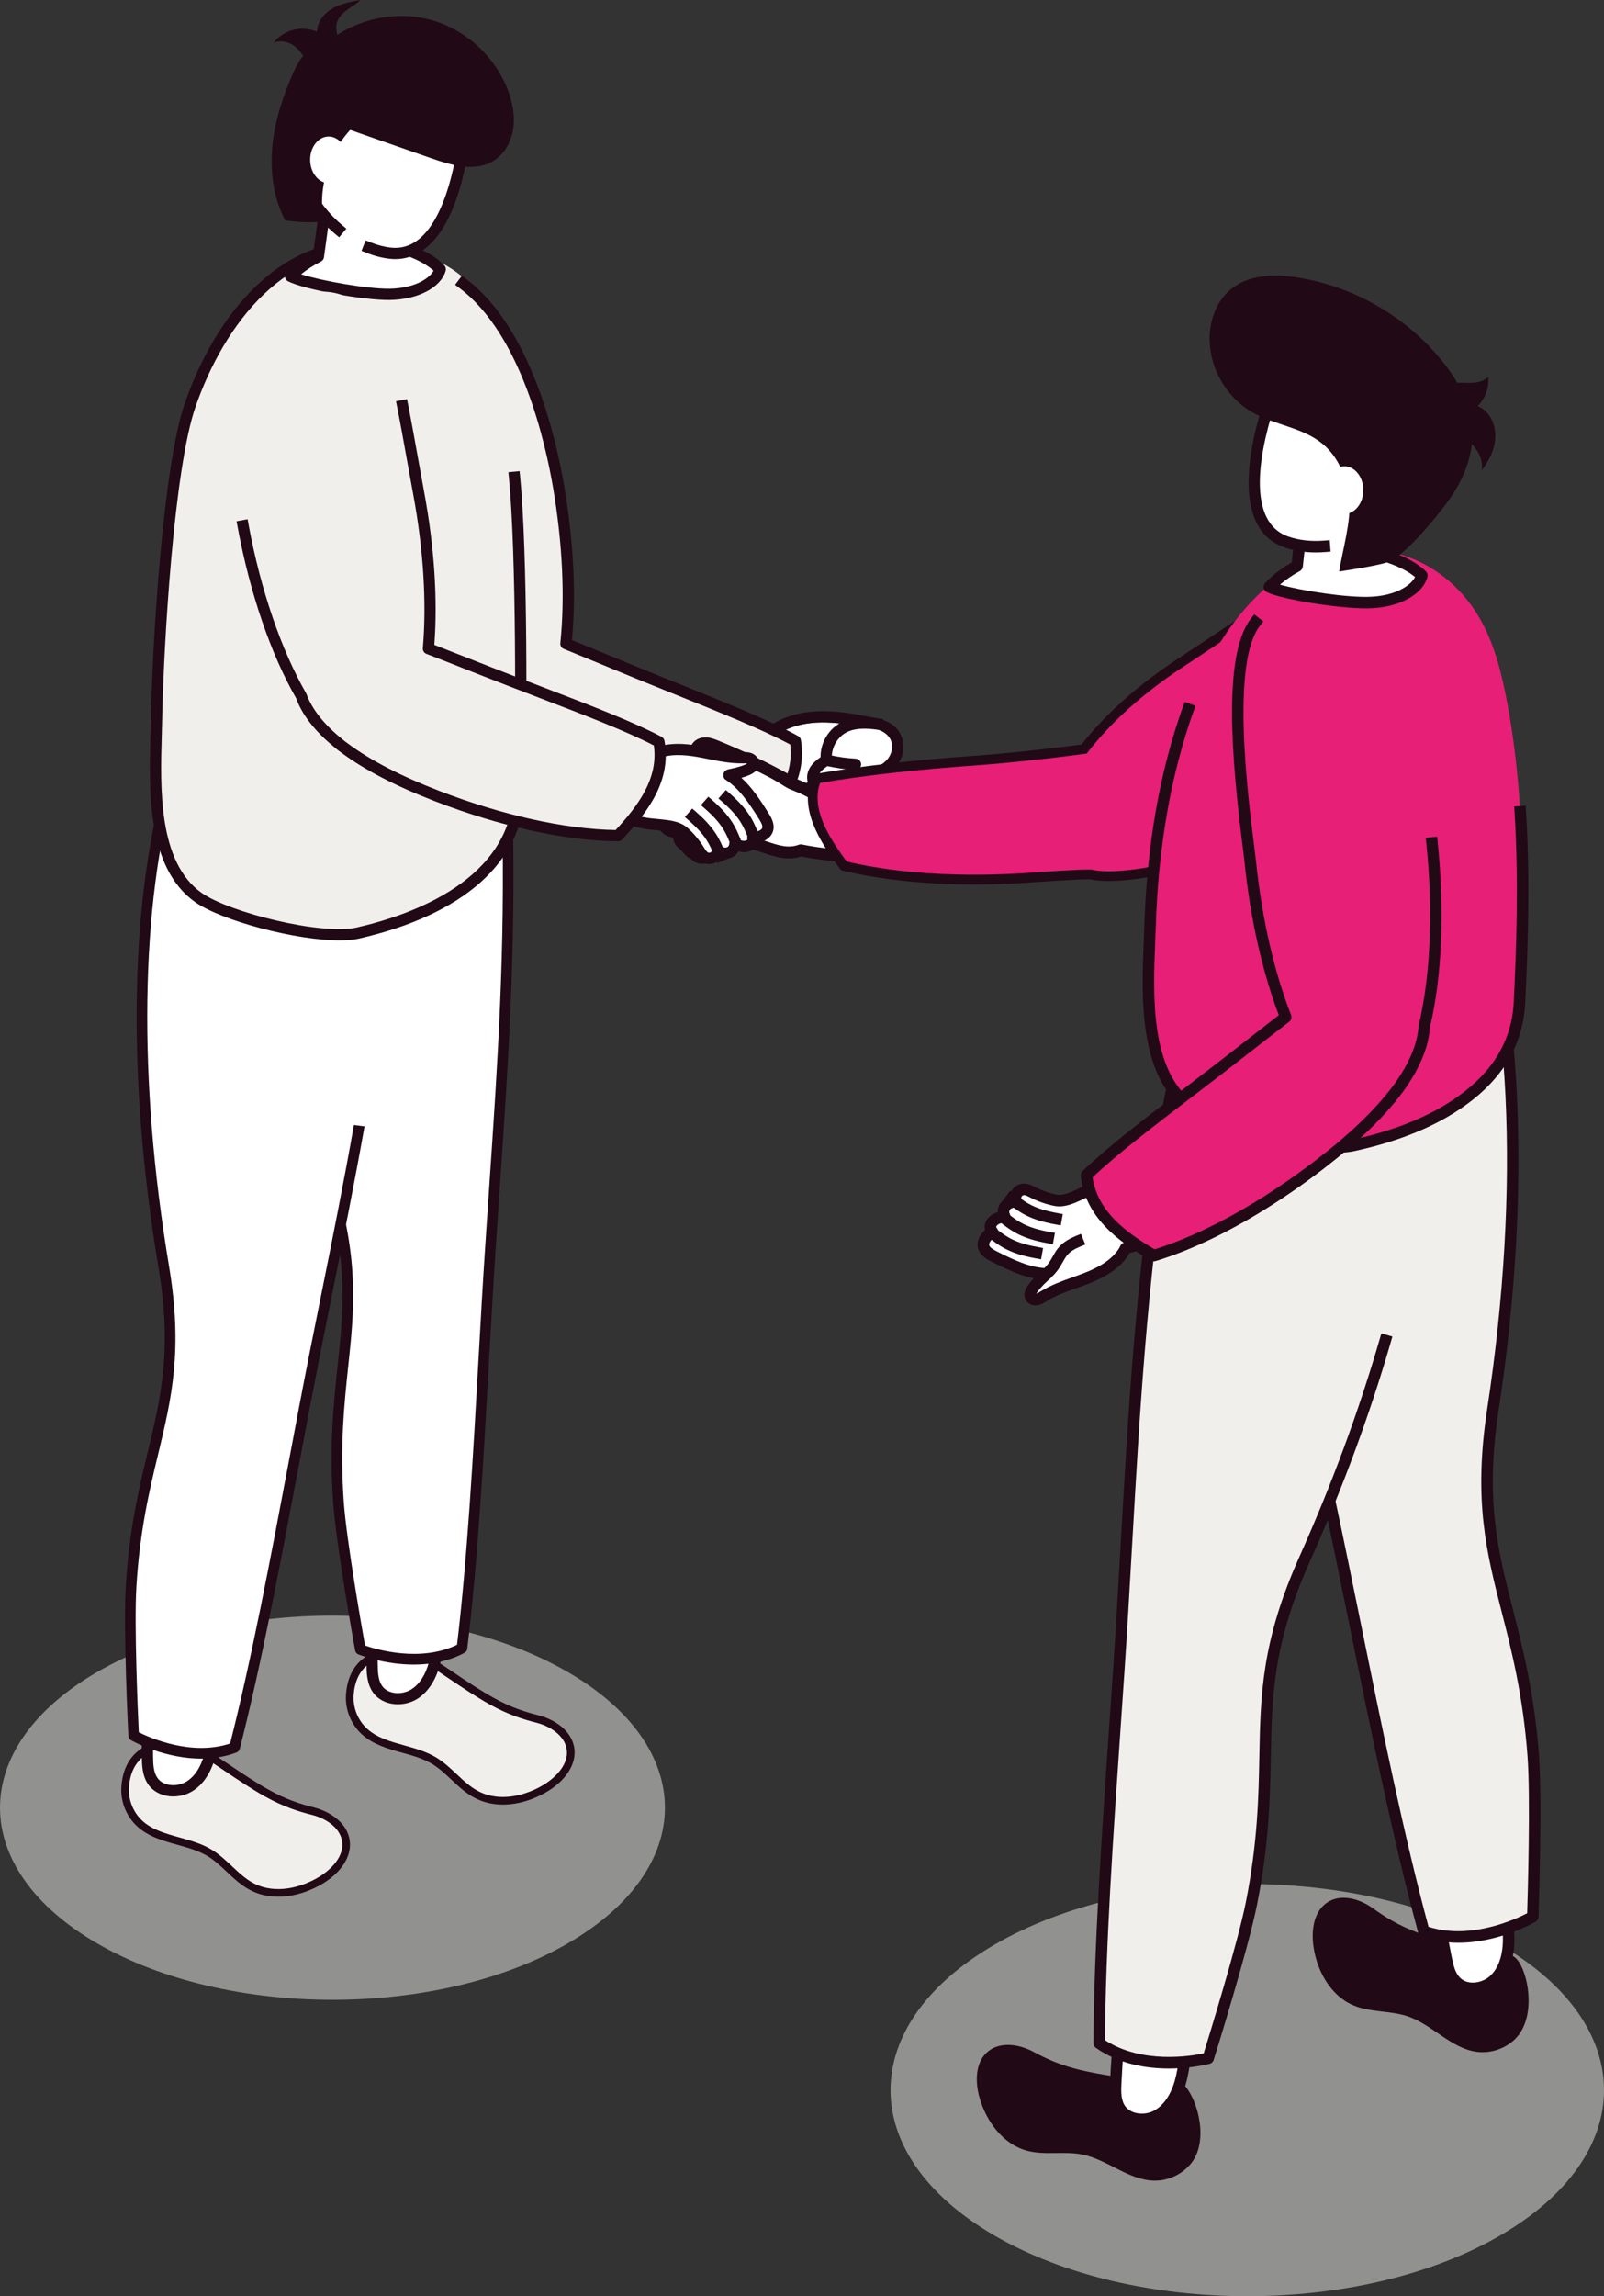 <svg xmlns="http://www.w3.org/2000/svg" viewBox="0 0 699.04 1000"><rect x="0" y="0" width="699.04" height="1000" fill="#333333" stroke="none"/><defs><style>.cls-1{fill:#e81f76;}.cls-1,.cls-2,.cls-3,.cls-4{stroke-width:0px;}.cls-5{isolation:isolate;}.cls-2{fill:#fff;}.cls-6{mix-blend-mode:multiply;opacity:.5;}.cls-3{fill:#f0efeb;}.cls-4{fill:#210915;}</style></defs><g class="cls-5"><g id="Capa_2"><g id="Capa_1-2"><path class="cls-2" d="M329.75,326.56c4.58-4.29,9.86-7.97,15.81-9.98,10.87-3.66,22.73-1.5,33.99.71,2.85.56,5.93,1.25,7.78,3.49,1.99,2.4,1.89,6.09.27,8.76-1.62,2.66-4.5,4.36-7.51,5.16,1.34,1.94,1.03,5.83.24,7.28-.94,1.72-4.59,5-6.97,3.81-.15,2.67-.31,2.43-1.69,4.71-1.38,2.29-4.37,3.84-6.8,2.71-.48,7.9-10.48,8.23-16.43,8.07-7.52-.2-14.92-3.21-20.56-8.17-2.81-2.47-5.3-5.56-6.04-9.23-.66-3.25.13-6.67,1.68-9.6,1.55-2.93,3.82-5.43,6.24-7.7Z"></path><path class="cls-4" d="M319.17,331.96c-2.22,4.2-2.99,8.77-2.15,12.88.86,4.23,3.42,8.25,7.61,11.94,3.53,3.11,7.76,5.6,12.22,7.21,3.73,1.34,7.58,2.07,11.44,2.19,12.64.33,18.12-3.46,20.27-7.91,2.89-.59,5.62-2.46,7.29-5.23l.56-.89c.39-.62.71-1.16.95-1.68,3.34-1.16,6.12-4.06,7.25-6.12.83-1.51,1.4-4.08,1.26-6.71,2.5-1.38,4.52-3.28,5.9-5.53,2.81-4.61,2.53-10.55-.67-14.43-1.45-1.77-3.39-3.07-5.91-3.98-1.62-.58-3.27-.93-4.71-1.21-10.74-2.1-24.12-4.72-36.5-.54-6.03,2.04-11.95,5.76-17.59,11.05-2.11,1.98-5.15,5.06-7.22,8.97ZM323.5,334.26c1.55-2.93,3.82-5.43,6.24-7.7,4.58-4.29,9.86-7.97,15.81-9.98,10.87-3.66,22.73-1.5,33.99.71,1.33.26,2.71.55,3.99,1.01,1.46.53,2.81,1.29,3.79,2.48,1.99,2.4,1.89,6.09.27,8.76-1.62,2.66-4.5,4.36-7.51,5.16,1.34,1.94,1.03,5.83.24,7.28-.91,1.66-4.34,4.78-6.71,3.92-.09-.03-.17-.07-.25-.11-.15,2.67-.31,2.43-1.69,4.71-1.32,2.19-4.1,3.7-6.45,2.86-.12-.04-.24-.09-.35-.15-.48,7.9-10.48,8.23-16.43,8.07-3.38-.1-6.73-.75-9.91-1.89-3.9-1.41-7.54-3.55-10.65-6.28-2.81-2.47-5.3-5.56-6.04-9.23-.66-3.25.13-6.67,1.68-9.6Z"></path><path class="cls-3" d="M161.98,112.53c41.61-14.06,71.46,39.99,81.55,99.86,4.23,25.1,5.09,48.69,3.11,67.93,10.12,4.09,21.74,9,35.13,14.42,27.36,11.1,49.87,19.72,64.87,27.94,2.64,16.16-7.32,29.12-18.57,40.68-21.43-.52-49.54-6.78-78.83-18.66-17.53-7.1-30.51-14.33-39.85-21.51-1.1-.78-2.2-1.69-3.3-2.68-8.23-6.99-13.12-13.92-15.43-20.65-10.21-18.43-19.03-44.7-24.05-74.49-10.1-59.87-37.34-101.79-4.62-112.83Z"></path><path class="cls-4" d="M294.26,302.44l-13.42-5.42c-6.97-2.83-13.47-5.51-19.52-8.02-5.57-2.3-10.76-4.44-15.6-6.4-1.01-.41-1.63-1.45-1.52-2.53,2.05-19.86.98-43.13-3.09-67.27-3.29-19.51-13.86-67.09-40.81-87.31l-1.96-1.47,2.95-3.92,1.95,1.47c28.36,21.29,39.31,70.33,42.71,90.42,4.02,23.84,5.16,46.86,3.31,66.76,4.37,1.77,9.01,3.7,13.94,5.73,6.04,2.5,12.52,5.18,19.49,8l13.4,5.41c20.99,8.45,39.13,15.74,51.72,22.65.66.36,1.12,1.01,1.24,1.75,2.83,17.31-7.57,30.79-19.23,42.78-.48.49-1.14.76-1.82.75-19.69-.48-43.5-5.54-68.06-14.38-3.86-1.39-7.75-2.88-11.63-4.45-16.87-6.85-30.48-14.2-40.35-21.78-1.18-.84-2.36-1.8-3.48-2.81-8.14-6.92-13.58-14.23-15.98-21.34-10.79-19.49-19.43-46.22-24.33-75.27l-.4-2.42,4.83-.81.41,2.41c4.81,28.52,13.26,54.7,23.96,74.11,2.29,6.66,7.23,13.24,14.76,19.63,1.02.93,2.05,1.76,3.16,2.55,9.59,7.38,22.81,14.5,39.27,21.18,27.62,11.2,54.87,17.73,76.9,18.44,10.18-10.58,19.1-22.34,17.33-36.63-12.3-6.6-29.87-13.67-50.12-21.81Z"></path><path class="cls-2" d="M373.2,317.41c4.33-1.49,14.31.21,14.4,5.19.09,4.64-5.15,7.93-9.08,10.18-4.61,2.63-10.73,2.11-14.75-1.26-1.51-1.27-2.79-3.08-2.68-5.09.07-1.32.75-2.56,1.57-3.6,2.54-3.21,6.74-4.12,10.53-5.43Z"></path><path class="cls-2" d="M366.59,332.1c3.43-.04,11.61.03,12.11,3.86.47,3.57-2.04,7-5.67,8.4-4.25,1.64-10.23.72-14.41-2.2-1.57-1.1-2.96-2.59-3.02-4.13-.05-1.01.51-1.9,1.22-2.64,2.2-2.25,5.93-3.25,9.76-3.29Z"></path><path class="cls-2" d="M360.63,342.51c2.99.31,10.09,1.18,10.36,4.36.25,2.97-2.09,5.53-5.3,6.31-3.77.92-8.93-.43-12.43-3.24-1.31-1.06-2.46-2.42-2.44-3.68,0-.83.53-1.5,1.18-2.03,2.01-1.63,5.31-2.07,8.64-1.72Z"></path><path class="cls-2" d="M355.97,350.36c2.44.26,8.25.97,8.47,3.57.2,2.43-1.71,4.52-4.34,5.16-3.08.75-7.31-.35-10.17-2.66-1.08-.86-2.01-1.97-2-3,0-.68.43-1.24.96-1.67,1.64-1.33,4.34-1.7,7.07-1.41Z"></path><path class="cls-4" d="M361.56,328.84c3.76.83,7.6,1.37,11.41,1.57,1.35.09,2.39,1.24,2.31,2.58-.08,1.36-1.24,2.4-2.59,2.32-4.08-.23-8.19-.8-12.21-1.69-.1-.02-.2-.05-.3-.09-1.15-.41-1.83-1.62-1.56-2.83.3-1.32,1.61-2.16,2.93-1.86Z"></path><path class="cls-4" d="M356.7,339.58c3.73.83,7.57,1.36,11.41,1.58,1.35.09,2.38,1.24,2.31,2.59-.08,1.36-1.23,2.39-2.59,2.31-4.11-.24-8.21-.81-12.21-1.69-.1-.02-.2-.05-.3-.09-1.14-.41-1.83-1.62-1.56-2.84.29-1.32,1.6-2.15,2.93-1.86Z"></path><path class="cls-4" d="M351.57,347.77l.54.13c3.44.76,4.73,1.05,8.31,1.25,1.35.09,2.38,1.23,2.31,2.58-.07,1.35-1.23,2.39-2.58,2.32-3.99-.23-5.59-.58-9.1-1.37l-.54-.12c-.1-.02-.2-.05-.3-.09-1.14-.41-1.83-1.62-1.56-2.83.3-1.32,1.61-2.15,2.93-1.86Z"></path><path class="cls-4" d="M347.94,346.8c.04-1.08.36-2.17.94-3.19.73-1.26,1.86-2.29,3.17-2.97-.3-.98-.38-2.03-.23-3.1.28-2.02,1.34-3.97,3.08-5.62.97-.92,1.82-1.58,2.71-2.17-.08-6.29,3.55-12.4,9.2-15.24,5.15-2.6,11.09-2.25,15.7-1.65l2.43.31-.63,4.86-2.43-.31c-3.9-.51-8.9-.83-12.86,1.17-4.26,2.15-6.97,7.16-6.44,11.9.11.96-.36,1.89-1.19,2.38-1.36.81-2.15,1.38-3.12,2.31-.91.86-1.48,1.84-1.6,2.73-.1.77.18,1.59.67,1.9.92.6,1.32,1.75.98,2.81-.34,1.04-1.33,1.74-2.43,1.69-1.09-.04-2.26.57-2.77,1.47-.32.54-.35,1.13-.2,1.38.49.84.48,1.89-.1,2.68-.57.79-1.52,1.16-2.48.95-.06.02-.26.14-.45.43-.24.36-.31.96-.17,1.57.15.67.54,1.4,1.19,2.28,1.62,2.18,3.92,3.9,6.47,4.84l2.3.85-1.7,4.6-2.3-.85c-3.43-1.26-6.52-3.57-8.71-6.5-1.07-1.45-1.72-2.76-2.03-4.13-.44-1.93-.13-3.9.87-5.38.58-.88,1.31-1.55,2.13-2Z"></path><g class="cls-6"><path class="cls-3" d="M42.44,846.41c56.58,32.67,148.32,32.67,204.91,0,56.58-32.67,56.58-85.63,0-118.3-56.58-32.67-148.32-32.67-204.91,0-56.58,32.67-56.58,85.63,0,118.3Z"></path></g><path class="cls-3" d="M188.5,724.25c8.1,5.23,17.39,11.94,25.83,16.61,7.35,4.07,13.33,6.1,20.04,7.81,6.71,1.7,13.52,6.38,14.32,13.25.8,6.89-4.69,12.94-10.58,16.6-9.02,5.61-20.87,7.95-30.31,3.08-7.05-3.64-11.77-10.69-18.56-14.79-9.51-5.73-22.33-5.26-30.48-12.81-4.26-3.95-6.64-9.84-6.31-15.64,1.23-21.57,23.86-21.97,36.05-14.1Z"></path><path class="cls-4" d="M219.15,785.9c-4.09,0-8.23-.83-12.12-2.84-3.97-2.05-7.2-5.09-10.34-8.04-2.73-2.56-5.31-4.98-8.33-6.81-3.93-2.37-8.62-3.67-13.16-4.93-6.23-1.73-12.67-3.53-17.59-8.07-4.64-4.3-7.2-10.64-6.84-16.95.61-10.68,6.09-15.64,10.58-17.92,9.28-4.72,21.05-2,28.05,2.51,2.59,1.67,5.31,3.5,8.07,5.36,5.89,3.96,11.97,8.05,17.66,11.19,7.36,4.08,13.18,6,19.65,7.64,6.58,1.67,14.61,6.51,15.56,14.67.76,6.5-3.49,13.31-11.35,18.21-5.35,3.33-12.53,5.98-19.84,5.98ZM172.27,721.23c-3.29,0-6.53.62-9.4,2.08-5.32,2.71-8.35,7.95-8.76,15.14-.3,5.34,1.86,10.69,5.78,14.33,4.32,4,10.09,5.6,16.21,7.31,4.76,1.32,9.68,2.69,13.99,5.29,3.32,2,6.15,4.66,8.89,7.23,3.1,2.92,6.03,5.67,9.58,7.5,9.59,4.96,21.09,1.69,28.66-3.01,2.52-1.57,10.7-7.3,9.8-14.99-.7-6.06-7.07-10.3-13.07-11.82-5.82-1.48-12.31-3.46-20.44-7.97-5.81-3.21-11.96-7.35-17.9-11.34-2.75-1.85-5.44-3.66-8.02-5.32h0c-4.05-2.61-9.73-4.43-15.33-4.43Z"></path><path class="cls-2" d="M195.04,686.58c1.09,4.56-1.51,9.81-2.51,14.15-1.7,7.38-1.26,15.05-2.9,22.44-1.28,5.78-4.12,11.56-9.16,14.68-5.04,3.11-12.56,2.57-15.96-2.28-2.19-3.13-2.31-7.2-2.34-11.02-.09-9.11-.17-18.24.68-27.31.46-4.9,1.43-10.21,5.16-13.42,5.91-5.09,24.69-7.04,27.04,2.76Z"></path><path class="cls-4" d="M166.41,681.96c-4.4,3.78-5.5,9.73-6,15.05-.87,9.22-.77,18.54-.69,27.56.03,3.6.08,8.54,2.78,12.4,2.23,3.18,5.71,4.81,9.35,5.17,3.46.34,7.08-.48,9.9-2.22,4.98-3.07,8.63-8.83,10.27-16.23.84-3.8,1.16-7.66,1.46-11.38.31-3.84.61-7.47,1.43-11.04.26-1.13.64-2.33,1.03-3.57,1.14-3.62,2.43-7.74,1.48-11.7-.9-3.74-3.64-6.44-7.93-7.83-7.78-2.52-18.6-.08-23.09,3.77ZM165.29,697.47c.41-4.35,1.24-9.16,4.31-11.79,3.34-2.87,12.47-4.74,18.38-2.83,2.62.85,4.19,2.29,4.67,4.31.64,2.65-.39,5.92-1.39,9.09-.42,1.36-.84,2.68-1.13,3.93-.9,3.93-1.23,7.9-1.54,11.75-.3,3.73-.59,7.25-1.36,10.73-.78,3.52-2.87,9.92-8.06,13.11-3.81,2.36-9.95,2.28-12.66-1.59-1.7-2.43-1.87-5.81-1.9-9.64-.08-8.9-.17-18.1.67-27.06Z"></path><path class="cls-3" d="M90.59,764.37c8.1,5.23,17.39,11.94,25.82,16.61,7.35,4.07,13.33,6.1,20.04,7.8,6.71,1.7,13.52,6.37,14.32,13.26.8,6.88-4.69,12.93-10.58,16.59-9.02,5.61-20.87,7.95-30.31,3.07-7.05-3.64-11.77-10.69-18.56-14.78-9.51-5.74-22.33-5.26-30.48-12.81-4.26-3.95-6.64-9.85-6.31-15.64,1.22-21.56,23.85-21.98,36.06-14.1Z"></path><path class="cls-4" d="M121.24,826.02c-4.09,0-8.23-.83-12.11-2.84-3.97-2.05-7.2-5.09-10.33-8.03-2.73-2.57-5.31-4.99-8.33-6.81-3.93-2.37-8.63-3.68-13.18-4.95-6.22-1.73-12.66-3.52-17.57-8.06-4.64-4.31-7.2-10.64-6.84-16.96.61-10.68,6.09-15.64,10.58-17.92,9.28-4.72,21.04-2.01,28.05,2.51h0c2.59,1.68,5.31,3.5,8.08,5.36,5.88,3.95,11.97,8.05,17.65,11.2,7.36,4.08,13.17,6,19.64,7.64,6.59,1.67,14.62,6.52,15.56,14.68.76,6.51-3.49,13.31-11.35,18.2-5.35,3.33-12.53,5.98-19.84,5.98ZM74.36,761.34c-3.28,0-6.53.63-9.4,2.09-5.32,2.71-8.35,7.94-8.76,15.14-.3,5.33,1.86,10.69,5.78,14.33,4.32,3.99,10.09,5.6,16.2,7.3,4.76,1.32,9.69,2.69,14.01,5.3,3.32,2,6.15,4.66,8.89,7.23,3.1,2.91,6.03,5.66,9.58,7.5,9.59,4.95,21.09,1.69,28.67-3.01,2.52-1.57,10.69-7.28,9.8-14.98-.75-6.48-7.51-10.42-13.07-11.83-5.81-1.47-12.31-3.45-20.44-7.96-5.81-3.22-11.95-7.35-17.9-11.35-2.75-1.85-5.45-3.66-8.02-5.32h0c-4.04-2.61-9.73-4.43-15.32-4.43Z"></path><path class="cls-2" d="M97.13,726.7c1.09,4.57-1.51,9.8-2.51,14.15-1.7,7.39-1.26,15.05-2.9,22.44-1.28,5.79-4.12,11.57-9.16,14.68-5.05,3.11-12.56,2.57-15.96-2.29-2.19-3.12-2.3-7.2-2.34-11.01-.09-9.12-.17-18.25.68-27.32.46-4.9,1.43-10.21,5.16-13.42,5.92-5.08,24.69-7.04,27.04,2.76Z"></path><path class="cls-4" d="M68.5,722.07c-4.4,3.78-5.5,9.74-6,15.05-.87,9.23-.77,18.55-.69,27.58.04,3.6.08,8.54,2.78,12.4,2.23,3.17,5.71,4.81,9.36,5.17,3.46.34,7.08-.47,9.9-2.21,4.99-3.07,8.63-8.84,10.27-16.23.84-3.81,1.15-7.66,1.46-11.38.32-3.84.61-7.47,1.44-11.04.26-1.14.64-2.34,1.02-3.57,1.14-3.62,2.43-7.73,1.48-11.7-.89-3.74-3.64-6.44-7.93-7.83-7.76-2.52-18.6-.09-23.09,3.77ZM67.38,737.58c.41-4.35,1.24-9.14,4.32-11.79,3.34-2.87,12.47-4.75,18.38-2.83,2.62.85,4.19,2.3,4.67,4.31.64,2.65-.39,5.93-1.39,9.09-.43,1.36-.84,2.68-1.13,3.93-.91,3.93-1.23,7.9-1.54,11.74-.31,3.73-.59,7.24-1.36,10.72-.78,3.52-2.87,9.92-8.06,13.12-3.81,2.35-9.95,2.27-12.67-1.61-1.69-2.42-1.86-5.79-1.89-9.63-.09-8.9-.17-18.1.67-27.06Z"></path><path class="cls-2" d="M121.76,287.46c-13.39,60.5-2.9,145.81,21.8,226.81,17.92,58.77-.39,78.43,3.95,139.99,1.31,18.56,9.52,64.08,9.52,64.08,0,0,24.52,9.93,44.3-.54,6.4-53.04,8.88-121.43,12.39-174.36,4.51-68.07,8.98-120.71,7.42-189.21-.43-18.91-1.29-38.67-9.75-54.73-8.63-16.39-24.76-26.92-41.76-28.76-16.99-1.84-34,4.93-47.88,16.73Z"></path><path class="cls-4" d="M172.23,724.42c-8.99-1.13-15.54-3.73-16.07-3.94-.74-.29-1.27-.95-1.4-1.73-.34-1.86-8.25-45.85-9.55-64.33-1.76-24.92.2-43.32,1.92-59.55,2.58-24.25,4.81-45.21-5.78-79.93-9.43-30.94-16.62-61.79-21.35-91.72l-.36-2.28,4.57-.72.36,2.28c4.71,29.71,11.84,60.36,21.21,91.09,10.86,35.62,8.58,57,5.95,81.77-1.7,16.03-3.64,34.22-1.91,58.74,1.16,16.48,7.91,54.95,9.26,62.52,4.89,1.7,24.12,7.45,40.11-.33,4.48-37.65,6.97-82,9.38-124.9.94-16.81,1.86-33.08,2.86-48.12.56-8.52,1.13-16.81,1.68-24.92,3.81-55.95,7.1-104.27,5.73-164.09-.46-20.41-1.5-38.55-9.48-53.71-8-15.18-23.29-25.7-39.96-27.54-15.5-1.67-31.88,4.08-46.14,16.2l-1.76,1.5-3-3.52,1.76-1.5c15.23-12.95,32.86-19.09,49.63-17.28,18.29,2.04,34.85,13.46,43.55,29.99,8.44,16.02,9.55,35.51,10.01,55.75,1.37,60.03-1.92,108.45-5.74,164.51-.55,8.09-1.11,16.38-1.68,24.9-.99,15.01-1.91,31.27-2.85,48.07-2.44,43.44-4.96,88.36-9.55,126.42-.09.75-.54,1.42-1.21,1.77-10.15,5.38-21.35,5.69-30.18,4.58Z"></path><path class="cls-2" d="M79.22,324.03c-21.13,58.25-21.8,144.2-7.83,227.72,10.14,60.6-10.57,77.71-14.26,139.32-1.11,18.58,1.12,64.76,1.12,64.76,0,0,23.03,13.04,43.99,5.22,13.24-51.77,24.58-119.26,34.93-171.28,13.31-66.92,24.59-118.52,31.93-186.64,2.03-18.81,3.74-38.52-2.56-55.54-6.43-17.37-21.05-29.92-37.67-33.94-16.61-4.03-34.35.47-49.65,10.37Z"></path><path class="cls-4" d="M54.83,690.94c-1.14,18.47,1.01,63.13,1.12,65,.02.81.46,1.5,1.14,1.9.75.44,14.88,8.28,31.28,8.03,4.78-.05,9.77-.81,14.66-2.66.73-.25,1.24-.85,1.45-1.57,9.5-37.13,17.81-81.37,25.87-124.07,3.12-16.56,6.15-32.58,9.07-47.35,1.68-8.37,3.31-16.52,4.9-24.47,5.24-26.07,10.14-50.42,14.54-75.21l-4.61-.6c-4.37,24.63-9.22,48.91-14.46,74.9-1.59,7.95-3.22,16.1-4.9,24.47-2.93,14.81-5.96,30.83-9.07,47.39-7.97,42.21-16.19,85.84-25.53,122.59-16.87,5.63-35.19-2.57-39.8-4.89-.37-7.69-2.06-46.72-1.05-63.21,1.46-24.51,5.71-42.3,9.5-57.97,5.81-24.22,10.86-45.13,4.72-81.85-13.61-81.37-12.5-157.18,2.88-211.39l-2.71-7.21c-17.2,55.19-18.95,134.32-4.74,219.34,5.97,35.79,1.05,56.29-4.64,80.01-3.83,15.86-8.16,33.84-9.63,58.81Z"></path><path class="cls-3" d="M82.82,176.55c6.34-18.39,16.86-37.7,31.44-51.2,13.67-12.66,30.94-20.23,51.67-17.33,12.02,1.69,22.57,7.52,30.54,15.11,2.5,2.4,4.78,5.03,6.77,7.71,8.28,11.21,12.1,24.25,14.91,37.13,9.22,42.94,9.83,133.15,8.15,176.61-.66,17.78-9.88,31.75-24.22,42.18-12.3,9.07-28.39,15.5-46.06,19.55-7.85,1.79-21.74.26-35.34-2.83-14.18-3.26-28.02-8.18-34.39-12.78-21.8-15.63-18.55-54.17-18.1-77.35.64-31.27,4.41-107.16,14.62-136.81Z"></path><path class="cls-4" d="M65.76,313.3c.69-34.37,5.3-110.15,14.74-137.55,13.06-37.92,42.44-76.28,85.76-70.15l2.43.34-.68,4.86-2.44-.34c-40.33-5.72-68.01,30.82-80.43,66.89-9.27,26.92-13.79,102.2-14.47,136.06-.04,2.03-.1,4.17-.16,6.42-.68,23.39-1.6,55.42,17.23,68.93,12.05,8.63,52.51,18.64,67.74,15.16,24.93-5.72,66.96-21.05,68.41-59.4.96-25.62,1.14-103.69-2.09-136.44l-.24-2.43,4.88-.48.24,2.44c3.26,33.04,3.09,111.33,2.11,137.1-1.17,30.85-26.8,53.58-72.2,64.01-2.21.51-4.88.76-7.88.8-19.4.23-52.55-8.67-63.82-16.77-20.95-15.02-19.98-48.56-19.28-73.04.06-2.23.13-4.36.17-6.38Z"></path><path class="cls-2" d="M141.6,91.04l36.75-.44.22,18.65c5.16,1.94,10.07,4.64,13.29,8.01-1.61,5.58-9.91,10.78-22.08,10.92-11.2.13-36.65-4.57-43.16-7.88,3.26-3.31,7.47-6.23,12.13-8.59l2.84-20.68Z"></path><path class="cls-4" d="M124.88,118.59c-.55.56-.8,1.34-.67,2.11.12.77.61,1.44,1.31,1.8,7,3.56,32.68,8.27,44.29,8.14,12.26-.15,22.3-5.37,24.41-12.69.24-.83.02-1.74-.58-2.37-3.56-3.74-8.58-6.34-12.63-8l-.2-16.99c-.02-1.36-1.13-2.44-2.48-2.42l-36.75.44c-1.21.02-2.24.92-2.4,2.12l-2.67,19.42c-4.56,2.43-8.56,5.34-11.63,8.46ZM131.22,119.45c2.48-2.03,5.41-3.91,8.65-5.54.72-.37,1.2-1.06,1.32-1.85l2.55-18.59,32.19-.38.19,16.19c.01,1.02.64,1.91,1.59,2.26,4.71,1.76,8.56,3.94,11.26,6.33-2.19,3.93-9.15,7.74-19.21,7.86-9.8.12-29.52-3.41-38.53-6.28Z"></path><path class="cls-2" d="M171.6,16.61c20.83,2.15,33.83,14.1,31.2,39.58-2.64,25.49-11.66,56.26-32.49,54.11-20.84-2.15-43.83-25.94-41.2-51.43,2.64-25.49,21.66-44.41,42.49-42.26Z"></path><path class="cls-4" d="M171.85,14.16c11.51,1.19,20.26,5.19,26,11.89,6.23,7.26,8.72,17.49,7.38,30.39-1.56,15.12-4.99,28.7-9.66,38.24-7.09,14.49-16.04,18.08-23.04,18.16-.86,0-1.69-.03-2.48-.11-3.34-.35-6.78-1.21-10.22-2.58l-2.28-.9,1.8-4.56,2.28.91c3.01,1.2,6.01,1.96,8.91,2.25,8.34.85,15.22-4.31,20.61-15.32,4.42-9.04,7.68-22.03,9.18-36.6,1.19-11.51-.91-20.49-6.22-26.69-4.9-5.72-12.56-9.15-22.79-10.2-19.44-2.03-37.31,15.97-39.79,40.08-1.14,11.04,2.95,22.93,11.22,32.62,1.94,2.26,4.06,4.37,6.32,6.26l1.88,1.58-3.14,3.76-1.88-1.57c-2.46-2.06-4.8-4.36-6.9-6.83-9.14-10.71-13.65-23.94-12.37-36.31,2.76-26.8,23.04-46.72,45.18-44.46Z"></path><path class="cls-4" d="M127.95,31.39c2.13-4.78,5.22-10.06,10.4-10.85,4.49-.69,8.67,2.38,11.79,5.67,4.82,5.12,8.55,11.26,10.86,17.91.71,2.04,1.28,4.26.71,6.35-.58,2.09-4.21,3.85-6.31,3.33-11.57,10.57-17.19,27.27-14.34,42.67-5.49.55-11.29.37-16.75-.5-5.25-9.82-6.66-21.56-5.57-32.65,1.09-11.08,4.69-21.78,9.21-31.95Z"></path><path class="cls-4" d="M138.17,13.83c.02-4.26,3.05-8.04,6.74-10.17,3.68-2.12,7.96-2.91,12.16-3.65-1.68,1.66-3.77,2.83-5.67,4.21-1.92,1.38-3.74,3.1-4.48,5.33-.9,2.74-.04,5.74,1.08,8.39,1.26,2.96-1.76,7.06-3.59,9.7-1.84,2.64-5.74,4.14-8.38,2.29-1.32-.92-2.06-2.45-2.84-3.87-1.41-2.53-3.19-4.93-5.64-6.5-2.44-1.55-5.64-2.13-8.28-.95,4.3-5.69,12.4-7.69,18.9-4.77Z"></path><path class="cls-2" d="M143.15,59.45c4.47-.05,8.15,4.45,8.21,10.07.07,5.62-3.5,10.21-7.97,10.26-4.48.05-8.16-4.46-8.22-10.07-.07-5.61,3.5-10.2,7.98-10.26Z"></path><path class="cls-4" d="M147.17,15.07c11.84-7.57,26.76-10.13,40.36-6.47,15.65,4.21,28.89,16.52,34.23,31.83,1.82,5.21,2.76,10.84,1.81,16.28-.95,5.44-3.97,10.67-8.72,13.49-7.97,4.74-18.11,1.78-26.88-1.27-15.37-5.37-30.75-10.73-46.12-16.11-.15-11.09-5.27-31.01,5.31-37.76Z"></path><g class="cls-6"><path class="cls-3" d="M653.51,846.77c-60.71-35.05-159.15-35.05-219.87,0-60.71,35.06-60.71,91.89,0,126.95,60.72,35.05,159.15,35.05,219.87,0,60.71-35.06,60.71-91.89,0-126.95Z"></path></g><path class="cls-4" d="M501.59,906.76c-9.7-1.65-21.32-3.01-30.88-5.3-8.34-2.01-14.24-4.6-20.46-7.95-6.22-3.34-14.57-4.52-19.91.11-5.35,4.63-5.39,12.96-3.49,19.78,2.93,10.44,10.22,20.37,20.69,23.22,7.81,2.12,16.23.07,24.16,1.67,11.11,2.24,20.43,11.44,31.77,11.38,5.93-.03,11.78-2.83,15.53-7.42,7.84-9.61,3.21-27.12-2.53-33.81-4.46-5.2-8.49-.57-14.88-1.67Z"></path><path class="cls-2" d="M494.82,865.6c-4,3.02-5.33,8.37-6.11,13.33-1.45,9.19-1.95,18.5-2.45,27.79-.21,3.89-.36,8.05,1.68,11.37,3.15,5.15,10.77,6.19,16.11,3.34,5.34-2.84,8.6-8.55,10.28-14.36,2.14-7.42,2.19-15.26,4.4-22.68,1.29-4.36,4.29-9.52,3.47-14.24-1.76-10.13-21.01-9.35-27.36-4.55Z"></path><path class="cls-4" d="M517.07,861.24c-7.75-3.06-18.93-1.28-23.75,2.36-4.72,3.55-6.23,9.54-7.08,14.94-1.47,9.3-1.98,18.81-2.47,28.04-.19,3.68-.46,8.72,2.03,12.81,2.55,4.19,7.22,6.09,11.85,6.09,2.67,0,5.34-.64,7.58-1.83,5.27-2.81,9.35-8.44,11.5-15.87,1.1-3.82,1.66-7.72,2.22-11.5.56-3.89,1.1-7.57,2.17-11.16.34-1.14.8-2.35,1.28-3.58,1.39-3.61,2.96-7.71,2.25-11.81-.67-3.85-3.29-6.8-7.58-8.48ZM514.32,907.07h.05-.05ZM517.73,879.74c-.52,1.36-1.03,2.68-1.41,3.95-1.17,3.93-1.76,7.97-2.33,11.87-.55,3.78-1.07,7.34-2.07,10.82-1.03,3.55-3.56,9.92-9.05,12.85-4.03,2.15-10.28,1.68-12.8-2.44-1.69-2.77-1.48-6.74-1.31-9.97.48-9.06.99-18.45,2.42-27.49.7-4.41,1.85-9.23,5.15-11.72,2.3-1.74,7-2.9,11.63-2.9,2.59,0,5.16.36,7.28,1.2,2.61,1.03,4.12,2.6,4.48,4.69.48,2.74-.78,6-1.99,9.15Z"></path><path class="cls-4" d="M647.39,850.8c-9.41-2.9-20.75-5.75-29.94-9.28-8-3.07-13.51-6.41-19.25-10.54-5.73-4.12-13.86-6.37-19.76-2.47-5.9,3.89-7.03,12.15-6.02,19.16,1.54,10.73,7.49,21.53,17.5,25.7,7.47,3.11,16.08,2.18,23.75,4.8,10.72,3.67,18.77,13.99,30.01,15.41,5.88.74,12.05-1.28,16.37-5.34,9.02-8.5,6.71-26.48,1.89-33.85-3.75-5.73-8.35-1.67-14.55-3.58Z"></path><path class="cls-2" d="M656.04,808.27c-4.19-9.4-22.66-3.92-27.65,2.29-3.14,3.91-3.12,9.43-2.65,14.42.84,9.27,2.64,18.41,4.44,27.54.75,3.82,1.63,7.89,4.41,10.61,4.32,4.24,11.96,3.37,16.44-.7,4.48-4.06,6.24-10.4,6.44-16.44.26-7.72-1.62-15.34-1.3-23.06.2-4.54,1.82-10.29-.13-14.66Z"></path><path class="cls-4" d="M658.67,823.04c.05-1.2.2-2.47.36-3.78.46-3.85.98-8.2-.71-12-1.6-3.58-4.86-5.78-9.43-6.37-8.27-1.07-18.68,3.41-22.46,8.12-3.71,4.61-3.69,10.79-3.19,16.23.87,9.45,2.7,18.78,4.47,27.78.71,3.61,1.68,8.55,5.12,11.92,2.49,2.43,5.73,3.49,9.01,3.49,3.99,0,8.04-1.57,10.87-4.13,4.43-4.02,7-10.49,7.26-18.21.13-3.97-.27-7.89-.67-11.69-.41-3.91-.78-7.61-.63-11.35ZM649.34,860.58c-3.39,3.07-9.56,4.14-13.01.76-2.15-2.1-2.95-5.46-3.71-9.31-1.75-8.88-3.56-18.07-4.4-27.28-.41-4.44-.48-9.4,2.11-12.64,2.55-3.16,9.98-6.4,16.03-6.4.64,0,1.28.04,1.89.12,2.78.36,4.63,1.51,5.5,3.45,1.13,2.53.71,6.01.31,9.37-.18,1.45-.34,2.86-.4,4.17-.17,4.11.25,8.16.66,12.08.39,3.79.76,7.38.64,11.01-.13,3.68-1.01,10.49-5.62,14.67Z"></path><path class="cls-3" d="M650.6,614.08c13.81-90.61,11.74-183.6-12.04-246.3-16.71-10.47-35.97-15.07-53.89-10.46-17.92,4.63-33.55,18.43-40.23,37.33-6.55,18.52-4.38,39.82-1.9,60.13,9.01,73.62,22.02,129.28,37.47,201.49,12.02,56.14,25.35,128.99,40.48,184.8,22.81,8.13,47.52-6.33,47.52-6.33,0,0,1.69-50.03.2-70.11-4.95-66.62-27.63-84.8-17.61-150.54Z"></path><path class="cls-4" d="M659.36,700.95c-6.55-25.58-12.2-47.67-6.29-86.5,14.9-97.67,10.46-187.9-12.17-247.57-.19-.51-.55-.94-1.01-1.24-18.34-11.49-38.18-15.29-55.85-10.75-19.14,4.94-35.23,19.85-41.97,38.91-6.53,18.48-4.69,39.53-2.02,61.28,7.89,64.49,18.98,115.82,31.82,175.26,1.86,8.59,3.75,17.39,5.69,26.43,3.41,15.93,6.93,33.21,10.56,51.07,9.39,46.12,19.1,93.83,29.95,133.87.22.79.81,1.42,1.57,1.7,5.34,1.91,10.75,2.65,15.93,2.65,17.76,0,32.89-8.7,33.7-9.18.74-.43,1.21-1.21,1.24-2.07.07-2.05,1.68-50.39.19-70.38-2.01-26.97-6.98-46.36-11.35-63.48ZM665.57,833.21c-4.98,2.59-24.67,11.75-43.01,5.91-10.68-39.62-20.26-86.7-29.53-132.27-3.64-17.87-7.16-35.16-10.57-51.11-1.94-9.06-3.83-17.84-5.69-26.44-12.81-59.32-23.88-110.55-31.75-174.82-2.59-21.12-4.4-41.54,1.78-58.99,6.19-17.51,20.94-31.21,38.5-35.74,16.1-4.15,34.27-.7,51.22,9.71,22.07,58.89,26.31,147.84,11.6,244.25-6.07,39.84-.3,62.38,6.38,88.49,4.33,16.92,9.24,36.08,11.21,62.62,1.33,17.83.11,60.08-.15,68.4Z"></path><path class="cls-3" d="M573.41,414.01c-18.5-.33-37.24,8.81-48.72,25.24-11.25,16.1-14.83,37.21-17.85,57.46-10.93,73.34-13.23,130.47-17.57,204.18-3.37,57.31-9.94,131.08-10.22,188.9,19.82,13.92,47.49,6.56,47.49,6.56,0,0,14.96-47.76,18.87-67.52,12.97-65.52-4.04-89.1,23.13-149.79,37.46-83.65,60.24-173.83,54.02-240.61-13.31-14.55-30.65-24.11-49.15-24.43Z"></path><path class="cls-4" d="M573.46,411.5c-19.73-.34-39.24,9.73-50.82,26.32-11.22,16.06-15.05,36.85-18.27,58.53-9.58,64.29-12.57,116.74-16.04,177.48-.5,8.75-1.01,17.71-1.56,26.92-.95,16.28-2.17,33.88-3.43,52.06-3.24,46.95-6.59,95.5-6.8,136.99,0,.82.4,1.59,1.07,2.06,10.18,7.14,22.16,8.99,31.8,8.99s17.18-1.91,17.77-2.06c.83-.22,1.49-.85,1.75-1.68.61-1.95,15.04-48.12,18.93-67.79,5.26-26.52,5.64-46.54,5.97-64.2.5-26.4.94-49.2,16.99-85.05,14.3-31.92,26.18-64.1,35.31-95.6l.69-2.4-4.8-1.39-.7,2.4c-9.06,31.3-20.86,63.24-35.06,94.96-16.47,36.78-16.91,60.05-17.43,87-.33,17.45-.71,37.24-5.87,63.33-3.47,17.53-15.92,57.93-18.38,65.88-5.49,1.17-26.91,4.76-43.02-5.76.26-41.03,3.57-88.95,6.77-135.33,1.26-18.21,2.48-35.82,3.43-52.12.55-9.2,1.06-18.16,1.56-26.93,3.46-60.61,6.45-112.95,15.99-177.02,3.26-21.86,6.82-41.2,17.43-56.4,10.64-15.23,28.57-24.33,46.62-24.18,16.87.29,33.68,8.68,47.35,23.63l1.69,1.84,3.69-3.38-1.68-1.85c-14.61-15.96-32.7-24.93-50.96-25.24Z"></path><path class="cls-2" d="M330.76,368.07c-3.51-1.1-7.34-2.28-10.83-1.12-3.38,1.12-6.62,2.71-9.57,4.71-1.33.9-2.71,1.92-4.32,1.97-1.37.04-2.73-.71-3.42-1.88-.7-1.18-.73-2.52-.05-3.69-1.7.83-3.91.49-5.3-.81-1.39-1.3-1.74-3.21-1.03-4.97-1.26.07-2.53.03-3.73-.35-1.19-.38-2.31-1.13-2.93-2.22-.63-1.09-.54-2.33.19-3.36-1.16-.7-2.33-1.41-3.25-2.4-.93-.98-1.59-2.29-1.52-3.64.14-2.3,2.24-3.91,4.14-5.2,7.51-5.06,15.44-10.28,24.46-11.1,13.02-1.18,40.73,10.33,41.4,12.11.67,1.77.82,3.69.98,5.57.24,3.05.48,6.13-.02,9.14-.49,3.01-1.79,6-4.15,7.94-2.84,2.33-6.81,2.83-10.46,2.32-3.64-.51-7.08-1.91-10.59-3.01Z"></path><path class="cls-4" d="M288.61,353.09c3.89-3.76,7.91-7.65,19.11-11.15l2.48-.78,1.55,4.97-2.49.77c-10.02,3.14-13.27,6.28-17.04,9.92l-2.88,2.76-3.6-3.77,2.85-2.73Z"></path><path class="cls-4" d="M294.78,359.21c3.88-3.76,7.91-7.65,19.11-11.15l2.48-.78,1.55,4.97-2.49.77c-10.02,3.13-13.27,6.28-17.04,9.92l-2.88,2.76-3.6-3.77,2.85-2.74Z"></path><path class="cls-4" d="M299.38,367.25c3.89-3.76,7.9-7.64,19.1-11.14l2.48-.78,1.56,4.97-2.49.78c-10.01,3.13-13.26,6.28-17.03,9.92l-2.89,2.76-3.6-3.77,2.86-2.74Z"></path><path class="cls-2" d="M464.33,361.41c-5.16-11.33,9.62-33.26,40.95-47.53,31.32-14.27,59.89-23.48,65.06-12.15,5.16,11.33-16.05,32.08-47.38,46.35-31.33,14.27-53.46,24.66-58.62,13.33Z"></path><path class="cls-2" d="M418.53,371.34c-47.9,5.13-87.77-.3-89.04-12.13-1.26-11.83,81.68-22.03,129.59-27.16,47.91-5.14,47.1,13.06,38.63,21.42-18.78,18.57-31.27,12.73-79.18,17.87Z"></path><path class="cls-4" d="M450.72,371.48c11.55-.66,19.9-1.13,27.25-3.1,10.23-1.6,25.18-8.41,44.11-17.04l1.95-.89c15.42-7.02,28.95-15.83,38.11-24.79,8.06-7.88,12.02-15.28,11.52-21.31-.11-1.31-.43-2.54-.96-3.71-5.95-13.04-34.82-4.48-68.51,10.86-9.63,4.39-18.16,10.33-25.37,17.66-5.94-.59-12.66-.5-20.02.29-28.47,3.06-75.05,4.24-104.23,13.17-6.83-3.79-29.39-12.28-41.2-11.21-9.91.9-18.66,6.79-25.69,11.53-1.64,1.11-5.07,3.42-5.28,7.21-.11,1.95.68,3.93,2.22,5.58.62.67,1.31,1.21,1.99,1.69-.17,1.21.07,2.45.69,3.56.89,1.59,2.47,2.8,4.41,3.42.53.17,1.06.28,1.58.36.17,1.64.91,3.19,2.19,4.38.62.58,1.35,1.04,2.12,1.36.07.4.24.8.5,1.15.51.66,1.27,1.02,2.05,1.02.06.13.13.26.21.38,1.18,1.99,3.43,3.23,5.74,3.16,2.26-.07,4.02-1.26,5.43-2.23,3.02-2.04,6.03-3.52,9.2-4.57,2.73-.91,6.19.17,9.23,1.13.86.27,1.73.56,2.59.85,2.68.9,5.46,1.83,8.42,2.25,2.89.4,5.71.19,8.2-.63,17.41,3.45,42.72,3.78,69.62.9,12.95-1.39,23.46-1.98,31.91-2.45ZM450.43,366.27c-8.5.48-19.09,1.08-32.17,2.48-26.76,2.87-51.81,2.52-68.73-.97-.49-.1-1-.06-1.47.12-1.81.7-4.06.91-6.34.6-2.48-.35-4.91-1.17-7.47-2.03-.9-.3-1.8-.6-2.7-.88-3.61-1.13-8.1-2.54-12.43-1.1-3.62,1.21-7.06,2.9-10.2,5.02-1.22.83-2.21,1.5-2.94,1.52-.42.02-.89-.25-1.11-.61-.05-.09-.17-.31,0-.81.23-.67.18-1.37-.11-1.98-.06-.29-.18-.57-.35-.84-.65-1.05-1.95-1.49-3.11-1.06-.75.28-1.69.12-2.23-.39-.81-.76-.55-1.71-.39-2.09.32-.83.22-1.78-.31-2.49-.52-.72-1.37-1.13-2.26-1.08-1.19.07-2.08,0-2.79-.23-.66-.21-1.2-.59-1.45-1.02-.08-.14-.14-.3.06-.58.41-.59.58-1.32.42-2.03-.15-.71-.59-1.32-1.2-1.69-.99-.6-2.01-1.22-2.71-1.95-.47-.5-.77-1.08-.81-1.55,0-.05,0-.11,0-.16.06-1.07,1.55-2.21,3-3.19,6.87-4.64,14.66-9.89,23.23-10.66,11.29-1.02,34.92,8.35,38.95,11.03.65.43,1.47.55,2.22.32,28.81-8.97,75.76-10.24,104.36-13.3,7.51-.81,14.28-.86,20.13-.16.82.1,1.63-.19,2.19-.79,6.94-7.28,15.23-13.15,24.67-17.45,32.02-14.59,57.69-22.02,61.6-13.45,1.95,4.27-1.59,11.43-9.46,19.13-8.74,8.55-21.75,16.99-36.63,23.77l-1.95.89c-17.83,8.12-33.23,15.14-43.03,16.68-7.11,1.89-15.23,2.36-26.47,2.99Z"></path><path class="cls-2" d="M306.37,332.6c-2.39-1.24-3.96-4.64-2.65-6.99.73-1.29,2.31-1.91,3.79-1.89,1.48.02,2.9.57,4.27,1.13,11.01,4.45,23.53,14.02,33.9,19.79l-16.03,8.5c-8.11-6.44-3-10-23.28-20.54Z"></path><path class="cls-4" d="M322.12,348.38c-2.18-3.42-4.43-6.96-16.95-13.47-1.96-1.02-3.54-2.96-4.2-5.19-.57-1.91-.4-3.82.48-5.39,1.14-2.02,3.48-3.26,6.1-3.21,2.02.03,3.86.78,5.22,1.31,11.06,4.47,21.97,9.69,32.4,15.5l2.27,1.27-2.54,4.55-2.28-1.27c-10.24-5.71-20.94-10.83-31.81-15.22-1.3-.52-2.37-.93-3.35-.94-.73,0-1.32.28-1.48.55-.18.32-.2.81-.03,1.35.26.86.9,1.69,1.61,2.05,13.77,7.16,16.52,11.48,18.95,15.3,1.2,1.89,2.25,3.52,4.76,5.52l2.04,1.62-3.24,4.08-2.04-1.62c-3.2-2.54-4.58-4.71-5.91-6.81Z"></path><path class="cls-1" d="M612.05,272.36c-19.46-40.17-55.75-11.09-97.62,16.32-17.56,11.49-31.99,24.69-41.95,37.5-12.78,1.78-34.07,4.12-48.06,5.09-28.6,1.98-52.61,4.99-68.61,7.83-5.08,12.5,2.7,25.65,11.97,37.99,21.13,5.12,49.71,7.28,80.31,5.16,18.31-1.27,26.49-1.62,27.79-1.36,9.59,2.21,29.08-1.64,34.83-3.23,17-4.74,26.49-8.71,47.33-22.35,41.87-27.41,69.3-51.36,54-82.94Z"></path><path class="cls-4" d="M424.75,385.18c-21.18,0-41.02-2.05-57.46-6.03l-.74-.18-.46-.61c-9.61-12.8-17.75-26.51-12.23-40.05l.44-1.08,1.15-.2c18.19-3.22,43.28-6.09,68.83-7.85,13.89-.96,34.57-3.25,47.06-4.96,10.52-13.33,25-26.22,41.92-37.29,3.55-2.33,7.06-4.66,10.52-6.97,27.1-18.04,50.52-33.63,69.29-28.5,8.67,2.36,15.49,8.9,20.87,19.99h0c16.91,34.92-16.25,60.43-54.75,85.63-20.94,13.71-30.76,17.84-47.92,22.62-6.06,1.68-25.81,5.58-35.87,3.26-.59-.09-4.57-.17-27.17,1.4-7.94.55-15.81.82-23.49.82ZM369.02,375.2c21.88,5.19,49.87,6.95,78.92,4.93,25.96-1.8,27.57-1.48,28.36-1.32,9.2,2.12,28.3-1.66,33.84-3.19,16.97-4.73,26.11-8.58,46.74-22.09,44.3-29,67.22-51.43,53.26-80.25-4.81-9.92-10.75-15.73-18.17-17.75-16.9-4.62-40.67,11.2-65.83,27.94-3.47,2.31-6.99,4.65-10.55,6.98-16.83,11.01-31.16,23.81-41.44,37.03l-.53.68-.85.12c-12.47,1.73-33.9,4.12-48.2,5.11-24.86,1.72-49.26,4.48-67.2,7.59-3.78,11.09,3.25,22.97,11.65,34.23Z"></path><path class="cls-1" d="M641.26,263.68c-2.02-2.75-4.3-5.46-6.83-7.94-8.04-7.85-18.73-13.92-30.98-15.8-21.12-3.21-38.84,4.3-52.94,17.06-15.05,13.6-26.03,33.18-32.71,51.86-10.79,30.14-15.56,62.14-16.59,94.06-.75,23.64-4.53,62.93,17.53,79.15,6.44,4.77,20.51,9.96,34.95,13.46,13.83,3.31,27.98,5.05,36.02,3.31,18.09-3.92,34.58-10.28,47.24-19.39,14.76-10.47,24.34-24.62,25.23-42.76,2.24-44.34,2.71-91.02-6.16-134.94-2.71-13.18-6.45-26.54-14.76-38.08Z"></path><path class="cls-4" d="M664.91,350.88l-5,.31.15,2.5c1.86,30.18.78,60.15-.37,82.9-.81,16.29-8.94,30.03-24.2,40.85-11.79,8.49-27.37,14.87-46.31,18.98-6.96,1.52-20.03.27-34.9-3.31-14.85-3.6-28.21-8.71-34.06-13.04-19.05-14-17.72-46.63-16.75-70.46.09-2.3.18-4.5.25-6.59,1.12-34.56,6.65-65.94,16.45-93.3l.84-2.36-4.71-1.69-.85,2.36c-9.97,27.85-15.6,59.74-16.73,94.82-.07,2.07-.15,4.26-.24,6.55-1.01,24.95-2.4,59.12,18.78,74.7,6.43,4.75,20.17,10.07,35.86,13.88,5.82,1.39,18.37,4.08,28.86,4.08,3,0,5.83-.22,8.28-.76,19.61-4.26,35.81-10.91,48.15-19.79,16.56-11.75,25.41-26.78,26.28-44.67,1.16-22.88,2.25-53.04.37-83.46l-.16-2.5Z"></path><path class="cls-2" d="M483.73,534.94c-4.86.51-9.13,3.35-12.99,6.35-3.85,3-7.71,6.18-10.95,9.83-3.09,3.46-6.88,6.08-9.65,9.93-.86,1.19-1.65,2.83-.81,4.03.57.82,1.73,1.05,2.71.83.97-.22,1.82-.8,2.67-1.33,5.69-3.57,12.28-5.36,18.54-7.79,6.26-2.42,12.53-5.75,16.25-11.34,1.59-2.38,2.61-5.64,1.05-8.05-1.38-2.13-4.29-2.73-6.82-2.46Z"></path><path class="cls-2" d="M479.86,516.25c-3.41.91-6.52,2.65-9.74,4.12-3.22,1.45-6.73,3.02-10.19,2.33-3.36-.67-6.62-1.81-9.67-3.36-1.37-.7-2.81-1.5-4.34-1.36-1.31.12-2.52,1-3.05,2.2-.53,1.2-.4,2.48.4,3.52-1.73-.58-3.79,0-4.96,1.4-1.17,1.4-1.28,3.26-.4,4.86-1.2.09-2.41.28-3.51.77-1.09.5-2.06,1.35-2.53,2.46-.46,1.12-.23,2.29.58,3.17-1.02.8-2.05,1.62-2.82,2.67-.77,1.04-1.25,2.38-1.02,3.65.4,2.18,2.59,3.47,4.56,4.47,7.75,3.94,15.92,7.98,24.61,7.7,12.55-.4,23.14-9.66,35.48-11.97,1.79-.33,2.12-2.67,2.55-4.44.43-1.77.36-3.61.27-5.43-.13-2.93-.26-5.9-1.08-8.71-.82-2.81-2.41-5.51-4.89-7.08-2.99-1.88-6.83-1.9-10.24-.97Z"></path><path class="cls-4" d="M479.21,513.84c-2.77.74-5.32,1.96-7.77,3.14-.78.38-1.56.75-2.35,1.11-2.79,1.26-5.96,2.7-8.66,2.17-3.14-.64-6.18-1.69-9.32-3.3-1.46-.75-3.27-1.67-5.44-1.48-2.2.21-4.2,1.66-5.1,3.7-.29.66-.46,1.34-.5,2.02-1.42.36-2.73,1.14-3.68,2.29-1.08,1.28-1.62,2.85-1.58,4.43-.48.14-.98.31-1.47.53-1.75.82-3.11,2.16-3.79,3.77-.47,1.14-.54,2.36-.24,3.48-.59.55-1.19,1.15-1.7,1.86-1.28,1.74-1.8,3.72-1.47,5.57.66,3.58,4.19,5.39,5.89,6.26,6.38,3.24,12.31,6.07,18.51,7.29-.85.9-1.67,1.87-2.43,2.92-2.51,3.49-1.6,5.83-.83,6.93,1.12,1.6,3.2,2.32,5.32,1.83,1.31-.3,2.37-.98,3.45-1.65,3.81-2.48,8.38-4.06,13.06-5.73,1.69-.6,3.38-1.2,5.06-1.85,2.47-.96,5.42-2.23,8.32-3.97,3.39-2.04,6.71-4.71,9.1-8.32.24-.36.48-.75.69-1.14.47-.14.95-.26,1.44-.35,3.2-.62,3.95-3.83,4.39-5.75l.13-.56c.52-2.13.42-4.26.34-6.13-.13-3.04-.27-6.18-1.18-9.29-1.09-3.74-3.21-6.75-5.96-8.5-3.26-2.06-7.6-2.52-12.23-1.28ZM492.6,525.01c.74,2.53.87,5.37.99,8.12.07,1.62.14,3.28-.2,4.71l-.14.62c-.15.63-.42,1.79-.43,1.95-.76.15-1.52.35-2.26.56l-.67.19c-.72.19-1.33.71-1.64,1.41-.23.52-.5,1.03-.82,1.49-3.65,5.49-10.34,8.57-15.07,10.39-1.62.63-3.27,1.22-4.92,1.81-4.51,1.61-9.16,3.27-13.64,5.96-.22.13-.44.26-.65.39-.5.32-.94.6-1.48.76.11-.22.27-.5.52-.85,1.5-2.08,3.35-3.79,5.6-5.88.74-.69,1-1.76.64-2.71-.36-.96-1.25-1.6-2.27-1.64-7.23-.22-14.17-3.47-21.84-7.37-1.5-.77-3.05-1.68-3.23-2.69-.09-.47.13-1.13.57-1.72.58-.8,1.48-1.5,2.35-2.18.55-.43.89-1.07.95-1.76.06-.7-.18-1.38-.65-1.9-.21-.23-.18-.39-.12-.53.19-.43.68-.88,1.26-1.14.65-.3,1.49-.47,2.64-.55.85-.05,1.62-.55,2.02-1.3.41-.74.41-1.66,0-2.4-.19-.34-.56-1.23.12-2.04.51-.59,1.49-.88,2.25-.63,1.05.35,2.19-.03,2.84-.92.64-.89.63-2.11-.05-2.98-.15-.2-.31-.5-.09-.99.17-.37.59-.67.98-.71.7-.06,1.71.45,2.97,1.1,3.27,1.67,6.74,2.87,10.32,3.59,4.29.85,8.4-1.02,11.72-2.51.82-.38,1.63-.77,2.44-1.16,2.35-1.13,4.58-2.2,6.9-2.83,3.21-.86,6.22-.61,8.25.68,1.72,1.09,3.08,3.1,3.83,5.67Z"></path><path class="cls-4" d="M434.73,535.61l-3.06-2.28-2.99,4.01,3.04,2.27c4.14,3.13,8.43,6.37,19.52,8.38l2.46.45.9-4.93-2.47-.45c-9.92-1.8-13.39-4.42-17.41-7.45Z"></path><path class="cls-4" d="M439.89,529.05l-3.08-2.3-2.99,4.02,3.05,2.27c4.14,3.12,8.44,6.36,19.52,8.36l2.46.45.9-4.92-2.46-.45c-9.91-1.8-13.38-4.41-17.4-7.44Z"></path><path class="cls-4" d="M443.31,520.83l-3.06-2.28-2.99,4.01,3.04,2.27c4.14,3.13,8.43,6.36,19.52,8.38l2.47.45.89-4.93-2.46-.45c-9.92-1.81-13.39-4.41-17.4-7.45Z"></path><path class="cls-4" d="M458.87,547.08c-1.22,2.17-2.48,4.43-5.98,7.14l-1.97,1.54,3.07,3.95,1.97-1.54c4.29-3.33,5.95-6.28,7.27-8.64,1.55-2.75,2.58-4.59,7.46-6.61l2.31-.95-1.92-4.62-2.32.96c-6.5,2.69-8.23,5.79-9.9,8.78Z"></path><path class="cls-1" d="M572.96,259.58c-44.76-2.48-34.44,54.07-28.06,115.71,2.67,25.85,8.26,49.3,15.44,67.67-8.84,6.78-18.93,14.77-30.62,23.75-23.89,18.37-43.69,32.98-56.2,45.15,1.8,16.6,15.14,26.65,29.35,34.96,20.94-6.35,46.89-20.17,72.46-39.82,15.3-11.76,26.11-22.4,33.34-32.01.87-1.07,1.71-2.26,2.52-3.54,6.2-9.12,9.11-17.27,9.56-24.51,5.02-20.91,6.55-49.15,3.37-79.83-6.38-61.64-15.96-105.56-51.15-107.52Z"></path><path class="cls-4" d="M621.62,367.35c3.04,29.39,1.86,57.45-3.38,79.42-.44,7.18-3.51,15-9.17,23.32-.76,1.19-1.54,2.29-2.41,3.38-7.43,9.88-18.49,20.49-32.86,31.53-24.13,18.55-49.15,32.39-70.62,39.09-12.9-7.63-24.87-16.76-27.03-31.31,10.31-9.84,25.67-21.58,43.38-35.11l11.71-8.97c6.1-4.69,11.76-9.11,17.04-13.22,4.84-3.77,9.36-7.29,13.58-10.53.88-.68,1.21-1.86.81-2.9-7.43-18.99-12.72-42.16-15.29-67.01-.17-1.61-.47-4.03-.86-7.07-2.73-21.68-10-79.25,2.53-95.36l1.53-1.98-3.95-3.07-1.54,1.97c-12.23,15.74-8.31,61.21-3.54,99.06.38,3,.68,5.38.84,6.97,2.54,24.54,7.7,47.5,14.93,66.55-3.81,2.94-7.84,6.08-12.13,9.42-5.27,4.11-10.92,8.52-17.01,13.2l-11.7,8.97c-18.36,14.02-34.21,26.14-44.72,36.37-.55.54-.83,1.29-.74,2.07,1.93,17.8,15.84,28.23,30.57,36.84.6.36,1.32.44,1.98.23,13.76-4.17,28.95-11.21,44.45-20.52,9.58-5.76,19.27-12.38,28.81-19.7,14.73-11.33,26.11-22.26,33.76-32.42.92-1.14,1.82-2.41,2.64-3.7,6.13-9.02,9.48-17.69,9.92-25.34,5.31-22.08,6.52-50.72,3.43-80.68l-.26-2.49-4.98.51.26,2.49Z"></path><path class="cls-2" d="M605.09,223.81l-37.48,1.52-2.3,21.18c-4.68,2.54-8.89,5.64-12.12,9.11,6.74,3.18,32.84,7.24,44.26,6.78,12.42-.5,20.73-6.04,22.21-11.78-3.39-3.36-8.47-5.96-13.79-7.78l-.77-19.02Z"></path><path class="cls-4" d="M608.29,241.04l-.7-17.34c-.03-.66-.32-1.28-.81-1.73-.49-.46-1.14-.67-1.8-.67l-37.48,1.51c-1.24.05-2.25,1-2.39,2.24l-2.16,19.9c-4.58,2.61-8.57,5.69-11.6,8.97-.54.58-.78,1.39-.63,2.18.15.78.67,1.44,1.39,1.79,6.87,3.24,30.77,7.05,43.37,7.05.73,0,1.42-.02,2.07-.04,12.51-.5,22.59-6.12,24.53-13.66.22-.86-.03-1.78-.67-2.4-3.74-3.71-8.94-6.22-13.12-7.79ZM565.35,246.51h-.05.05ZM597.34,259.89c-10.06.48-30.22-2.62-39.51-5.28,2.48-2.14,5.41-4.14,8.66-5.91.72-.39,1.2-1.11,1.29-1.93l2.07-19.03,32.83-1.33.67,16.52c.05,1.04.71,1.94,1.69,2.26,4.86,1.66,8.85,3.77,11.67,6.12-2.12,4.07-9.11,8.16-19.37,8.57Z"></path><path class="cls-2" d="M600.61,149.2c-20.12-7.21-37.36-1.95-46.18,22.68-8.82,24.62-14.08,56.92,6.04,64.13,20.12,7.21,51.78-4.55,60.6-29.17,8.82-24.62-.33-50.43-20.46-57.64Z"></path><path class="cls-4" d="M601.46,146.84c-23.26-8.33-40.81.25-49.38,24.18-4.82,13.44-18.5,58,7.56,67.33,4.14,1.47,8.85,2.24,13.8,2.24,1.3,0,2.62-.05,3.96-.16l2.49-.2-.39-4.99-2.5.2c-5.68.44-11.1-.18-15.67-1.81-21.68-7.76-8.95-48.59-4.54-60.93,7.7-21.5,22.16-28.62,42.98-21.16,18.79,6.74,27.3,31.15,18.95,54.43-3.54,9.91-11.38,18.37-22.07,23.82l-2.23,1.14,2.28,4.46,2.23-1.14c11.83-6.05,20.53-15.49,24.51-26.58,9.27-25.88-.59-53.17-21.97-60.84Z"></path><path class="cls-4" d="M628.24,156.9c-15.61-19.16-38.48-32.27-62.91-36.06-9.95-1.54-21.05-1.28-28.86,5.07-6.49,5.28-9.48,14.02-9.3,22.38.29,12.77,7.71,25.13,18.83,31.4,9.72,5.47,21.78,6.5,30.38,13.59,7.07,5.84,10.69,15.04,11.64,24.16.96,9.13-2.98,22.39-4.39,31.46.01-.05,20.2-2.89,23.21-4.89,7.93-5.26,18.02-17.47,23.71-25.02,7.07-9.4,11.93-20.99,11.04-32.73-.82-10.9-6.46-20.91-13.37-29.38Z"></path><path class="cls-4" d="M636.14,176.44c-3.26,1.24-7.27,6.3-5.6,10.06,1.45,3.27,8.05,4.21,10.86,6.9,3.06,2.93,5,7.24,4.33,11.42,2.77-3.55,4.99-7.65,5.71-12.1.72-4.44-.21-9.28-3.13-12.72-2.92-3.44-7.97-5.14-12.18-3.55Z"></path><path class="cls-4" d="M641.02,166.75c-2.72.06-5.48-.28-8.16.19-2.68.48-5.41,2.01-6.31,4.58-1.01,2.92.79,6.31,3.53,7.73,10.02,5.19,19.58-5.31,18.48-15.09-1.92,1.93-4.82,2.51-7.54,2.59Z"></path><path class="cls-2" d="M585.89,203.07c-4.57,0-8.27,4.64-8.27,10.37s3.7,10.38,8.27,10.38,8.26-4.65,8.26-10.38-3.7-10.37-8.26-10.37Z"></path><path class="cls-2" d="M284.81,328.56c5.93-2.81,12.86-2.45,19.33-1.34,6.47,1.11,12.89,2.91,19.45,2.78.98-.01,1.99-.07,2.91.23.93.31,1.79,1.08,1.86,2.06.1,1.43-1.39,2.4-2.71,2.97-4.26,1.83-8.75,2.12-13.08,3.48-4.55,1.43-9.39,2.15-14.12,2.73-4.74.57-9.76.82-14.08-1.19-2.26-1.05-4.39-3.01-4.48-5.5-.1-2.8,2.39-5.01,4.93-6.21Z"></path><path class="cls-2" d="M273.04,335.68c.84-1.57,1.71-3.16,2.96-4.42,1.25-1.26,2.71-3.05,4.38-2.43,11.5,4.27,25.03,1.83,35.75,7.8,7.43,4.14,12.25,11.63,16.77,18.83,1.15,1.83,2.34,4.02,1.58,6.04-.45,1.19-1.52,2.06-2.69,2.55-1.17.5-2.45.66-3.71.83.23,1.16-.16,2.26-1.11,2.95-.95.71-2.19.93-3.36.79-1.17-.13-2.29-.58-3.33-1.12-.06,1.79-1.09,3.29-2.78,3.87-1.69.59-3.71.03-4.86-1.33.15,1.28-.39,2.42-1.44,3.16-1.05.74-2.5.87-3.66.31-1.36-.64-2.16-2.05-2.96-3.32-1.78-2.83-3.94-5.43-6.42-7.69-2.55-2.32-6.29-2.77-9.72-3.16-3.43-.39-6.92-.5-10.23-1.45-3.32-.95-6.54-2.89-8.09-5.97-1.29-2.56-1.27-5.62-.54-8.39.72-2.77,2.1-5.33,3.47-7.84Z"></path><path class="cls-4" d="M267.21,342.91c-.96,3.68-.71,7.27.73,10.11,1.7,3.37,5.11,5.93,9.6,7.22,2.7.77,5.44,1.02,8.08,1.27.85.08,1.7.16,2.55.26,2.98.33,6.35.72,8.35,2.54,2.32,2.11,4.34,4.53,5.99,7.18,1.01,1.62,2.07,3.32,3.98,4.23,1.16.56,2.48.71,3.73.48.85-.16,1.68-.5,2.39-1,.58-.41,1.07-.9,1.45-1.45,1.37.4,2.87.43,4.23-.07,1.56-.53,2.78-1.57,3.55-2.92.51.14,1,.23,1.5.29,1.89.21,3.71-.23,5.09-1.26.96-.71,1.63-1.69,1.95-2.79.77-.14,1.57-.36,2.35-.69,1.95-.82,3.38-2.22,4.03-3.95,1.26-3.33-.8-6.62-1.79-8.19-3.72-5.94-7.28-11.29-11.85-15.42,1.18-.33,2.34-.73,3.5-1.23,3.85-1.66,4.28-4.08,4.19-5.38-.13-1.9-1.52-3.55-3.53-4.22-1.24-.4-2.4-.38-3.43-.36-4.87.1-9.36-.8-14.12-1.76-1.73-.35-3.45-.69-5.18-.98-5.53-.95-13.7-1.84-20.79,1.54-.39.19-.77.39-1.15.62-.47-.14-.93-.27-1.39-.43-3-1.12-5.25,1.23-6.59,2.63l-.37.38c-1.51,1.53-2.5,3.36-3.37,4.98-1.34,2.48-2.87,5.29-3.68,8.38ZM271.94,344.14h0c.66-2.52,1.98-4.95,3.25-7.3.75-1.4,1.53-2.84,2.55-3.87l.41-.43c.44-.45,1.26-1.31,1.62-1.41.45.24,1.17.44,1.88.64l.68.19c.71.21,1.48.07,2.09-.36.46-.32.95-.61,1.44-.84,5.83-2.78,12.99-1.97,17.86-1.14,1.68.29,3.36.62,5.04.96,4.81.96,9.77,1.96,14.87,1.86.93-.02,1.57-.03,2.01.08-.17.09-.49.29-.96.49-2.32.99-4.75,1.5-7.33,2.05-.97.19-1.88,1-2.06,1.98-.18.98.09,2,.92,2.53,5.94,3.81,10.13,10.03,14.61,17.17.87,1.39,1.71,2.94,1.36,3.87-.17.44-.68.88-1.35,1.17-.88.36-1.99.5-3.06.65-.68.05-1.28.45-1.68.99-.39.56-.55,1.24-.41,1.91.06.31-.06.43-.17.51-.38.28-.99.4-1.63.33-.71-.08-1.49-.35-2.48-.86-.75-.38-1.64-.35-2.36.06-.72.43-1.18,1.19-1.21,2.02-.01.39-.15,1.31-1.13,1.65-.76.24-1.7-.01-2.2-.6-.58-.68-1.46-.98-2.31-.83-.18.03-.36.09-.53.17-.99.43-1.58,1.45-1.46,2.52.03.25,0,.58-.42.88-.32.21-.83.26-1.18.1-.62-.3-1.21-1.24-1.77-2.15-2.07-3.3-4.37-6.06-7.02-8.47-3.17-2.88-7.56-3.38-11.08-3.78-.88-.1-1.77-.18-2.65-.26-2.53-.24-4.93-.46-7.19-1.11-3.12-.89-5.52-2.61-6.58-4.71-.89-1.78-1.02-4.15-.36-6.67Z"></path><path class="cls-4" d="M318.17,345.67c8.28,7.26,10.25,12.14,12.15,16.84l1.41,3.43-4.52,1.87-1.42-3.47c-1.84-4.55-3.44-8.49-10.84-15l-1.84-1.61,3.23-3.67,1.84,1.61Z"></path><path class="cls-4" d="M310.54,348.58c8.28,7.26,10.25,12.13,12.15,16.83l1.41,3.44-4.52,1.86-1.43-3.47c-1.84-4.56-3.44-8.49-10.84-14.99l-1.84-1.61,3.23-3.67,1.84,1.61Z"></path><path class="cls-4" d="M303.54,353.75c8.28,7.26,10.25,12.13,12.15,16.83l1.41,3.44-4.52,1.87-1.43-3.47c-1.85-4.56-3.44-8.5-10.85-15l-1.84-1.61,3.23-3.68,1.84,1.62Z"></path><path class="cls-3" d="M124.79,130.07c41.28-14.72,46.6,25.12,57.68,84.68,4.64,24.97,5.9,48.49,4.24,67.71,10.16,3.91,21.84,8.61,35.28,13.8,27.48,10.61,50.08,18.83,65.18,26.77,2.9,16.07-6.82,29.18-17.84,40.89-21.39-.15-49.54-5.93-78.95-17.28-17.6-6.79-30.68-13.78-40.11-20.79-1.11-.76-2.23-1.64-3.34-2.61-8.34-6.84-13.32-13.67-15.74-20.35-10.5-18.21-19.74-44.27-25.25-73.92-11.08-59.55-13.6-87.33,18.85-98.91Z"></path><path class="cls-4" d="M108.34,228.54c5.28,28.39,14.15,54.37,25.15,73.53,2.39,6.6,7.44,13.09,15.05,19.33,1.04.9,2.08,1.73,3.19,2.5,9.69,7.2,22.99,14.09,39.53,20.47,27.74,10.71,55.04,16.76,77.03,17.11,9.98-10.73,18.68-22.6,16.67-36.83-12.41-6.39-30.1-13.16-50.49-20.97l-13.35-5.12c-7.01-2.71-13.54-5.28-19.63-7.68-5.58-2.2-10.79-4.25-15.65-6.12-1.01-.39-1.65-1.4-1.56-2.49,1.71-19.86.25-43.05-4.21-67.06-.94-5.03-1.84-10.04-2.73-14.98-1.42-7.92-2.81-15.67-4.28-23.08l-.48-2.4,4.8-.95.47,2.4c1.47,7.43,2.86,15.21,4.29,23.16.88,4.93,1.78,9.94,2.72,14.96,4.4,23.69,5.93,46.65,4.42,66.53,4.38,1.7,9.03,3.53,13.98,5.48,6.08,2.39,12.6,4.96,19.6,7.66l13.34,5.12c21.14,8.09,39.4,15.08,52.11,21.77.67.35,1.13.99,1.27,1.73,3.12,17.23-7.03,30.85-18.46,43-.36.38-.83.63-1.34.73-.15.03-.3.05-.46.04-22.74-.17-51.09-6.36-79.81-17.45-16.96-6.54-30.65-13.64-40.62-21.05-1.18-.81-2.37-1.75-3.5-2.74-8.24-6.77-13.79-13.96-16.31-21.02-11.08-19.24-20.16-45.77-25.54-74.7l-.45-2.4,4.81-.89.45,2.4Z"></path></g></g></g></svg>
